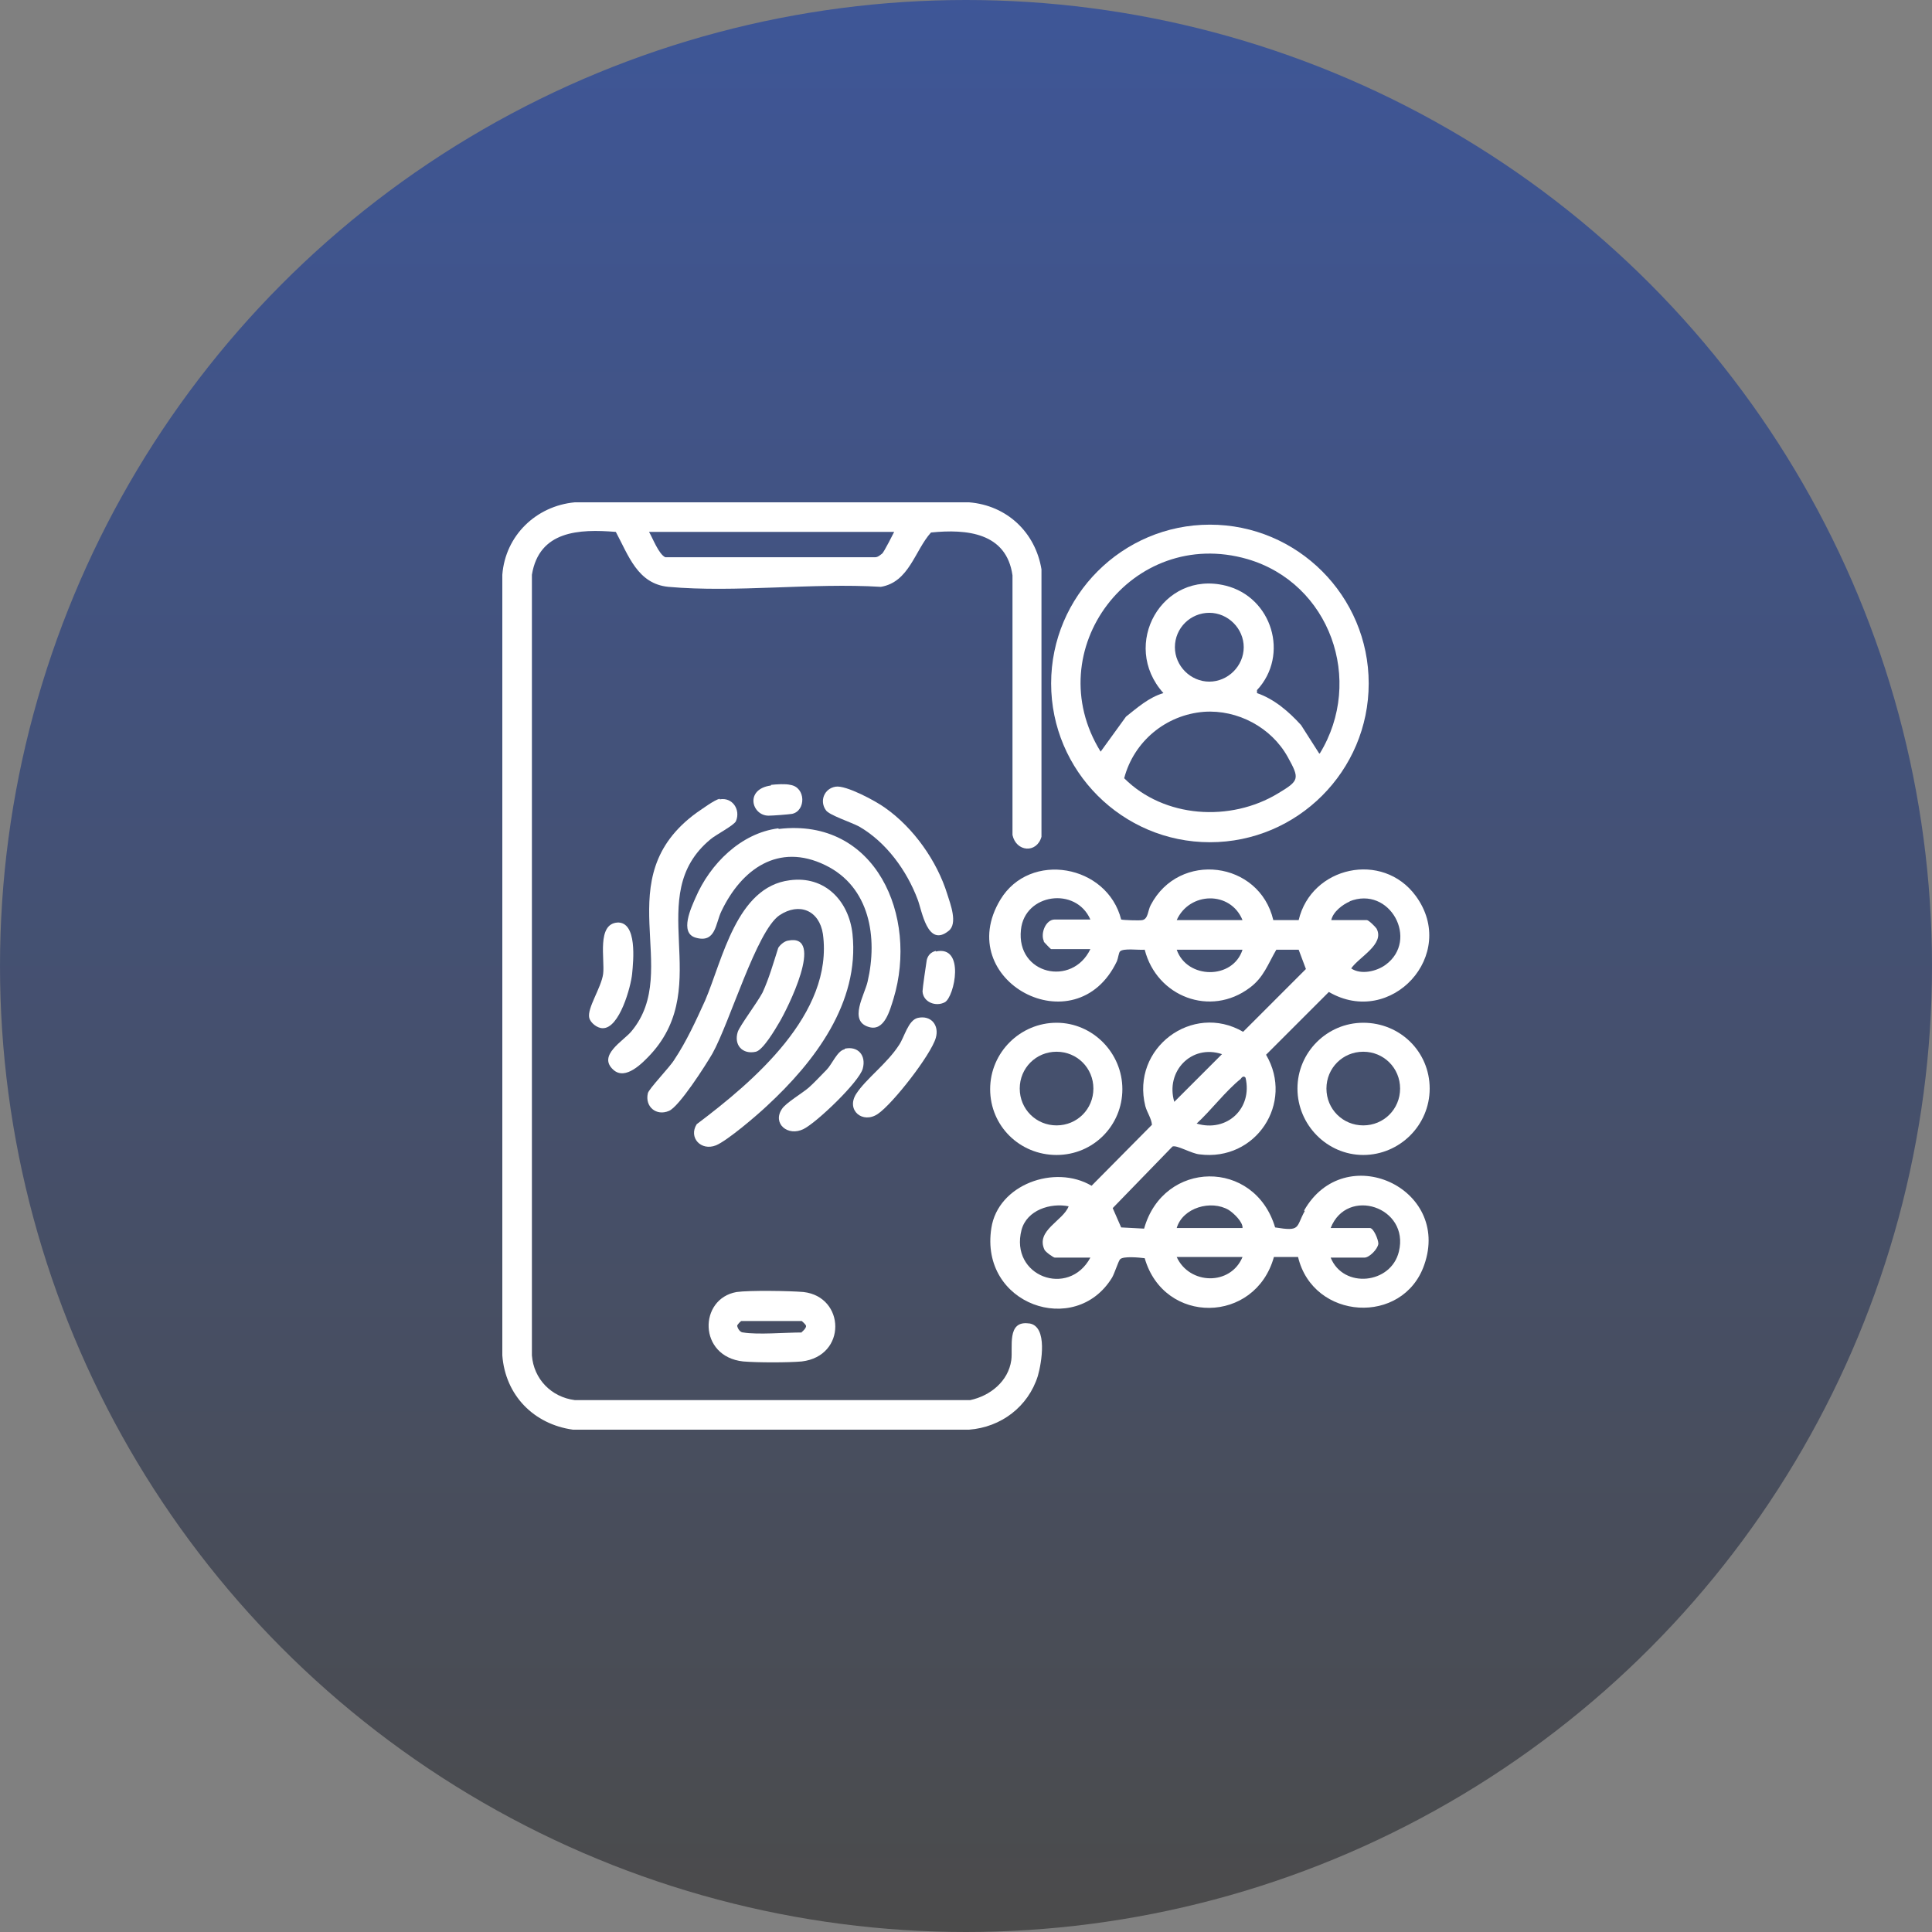 <?xml version="1.0" encoding="UTF-8"?>
<svg id="Layer_1" data-name="Layer 1" xmlns="http://www.w3.org/2000/svg" xmlns:xlink="http://www.w3.org/1999/xlink" viewBox="0 0 32 32">
  <rect x="0" y="0" width="32" height="32" fill="#808080" stroke="none"/>
  <defs>
    <style>
      .cls-1 {
        fill: url(#linear-gradient);
      }

      .cls-2 {
        fill: #fff;
      }
    </style>
    <linearGradient id="linear-gradient" x1="16" y1="34" x2="16" y2="2" gradientTransform="translate(0 34) scale(1 -1)" gradientUnits="userSpaceOnUse">
      <stop offset="0" stop-color="#3e5697"/>
      <stop offset="1" stop-color="#4b4b4b"/>
    </linearGradient>
  </defs>
  <circle class="cls-1" cx="16" cy="16" r="16"/>
  <g>
    <path class="cls-2" d="M17.04,21.92c-.37-.05-.26.4-.29.61-.05.35-.35.59-.68.66h-6.55c-.39-.05-.68-.35-.71-.74v-12.93c.12-.73.78-.76,1.39-.71.21.39.36.86.87.91,1.12.1,2.38-.07,3.52,0,.47-.08.56-.6.83-.9.59-.06,1.25,0,1.35.71v4.3c.06.28.4.31.48.03v-4.43c-.1-.61-.57-1.06-1.2-1.11h-6.53c-.64.06-1.15.55-1.2,1.2v12.93c.05.66.52,1.14,1.17,1.23h6.56c.53-.04.98-.38,1.14-.89.06-.21.17-.82-.14-.87ZM14.81,8.81s-.17.34-.2.36c-.04.03-.07.06-.12.06h-3.47c-.11-.05-.21-.32-.27-.42h4.07Z"/>
    <path class="cls-2" d="M20.04,8.69c-1.45,0-2.63,1.18-2.63,2.63s1.18,2.63,2.63,2.63,2.63-1.18,2.63-2.63-1.18-2.63-2.63-2.63ZM21.17,13.14c-.79.48-1.89.41-2.55-.25.16-.61.69-1.05,1.32-1.1.56-.04,1.12.26,1.39.75.2.36.19.39-.16.6ZM19.46,10.72c0-.32.26-.57.57-.57s.57.26.57.57-.26.57-.57.57-.57-.26-.57-.57ZM21.85,12.48l-.3-.47c-.2-.22-.44-.43-.73-.53v-.05c.54-.58.25-1.54-.52-1.73-1.05-.26-1.75.98-1.03,1.78-.24.07-.43.24-.62.39l-.42.58c-1.04-1.68.52-3.74,2.43-3.19,1.37.4,1.94,2.01,1.2,3.22Z"/>
    <g>
      <path class="cls-2" d="M13.08,14.58c.58-.08.98.34,1.04.89.12,1.14-.63,2.12-1.42,2.85-.17.16-.65.57-.84.65-.25.1-.46-.13-.32-.35.93-.7,2.27-1.83,2.09-3.15-.06-.39-.39-.53-.72-.31-.38.26-.82,1.77-1.11,2.29-.11.19-.55.88-.72.95-.21.09-.4-.07-.35-.29.01-.07.37-.44.44-.56.2-.3.36-.65.51-.98.29-.68.52-1.88,1.4-1.99Z"/>
      <path class="cls-2" d="M12.9,13.73c1.61-.19,2.31,1.45,1.9,2.81-.06.19-.15.55-.41.47-.34-.1-.07-.53-.02-.75.17-.73.04-1.57-.7-1.93-.78-.38-1.39.07-1.72.76-.1.2-.09.54-.43.44-.27-.08-.07-.5,0-.66.24-.56.75-1.07,1.37-1.15Z"/>
      <path class="cls-2" d="M11.92,13.24c.21-.04.35.17.27.36-.03.07-.34.23-.42.3-1.14.94.07,2.4-.99,3.56-.14.15-.42.44-.62.26-.27-.24.17-.48.3-.64.85-1.02-.42-2.53,1.08-3.62.09-.06.29-.21.38-.23Z"/>
      <path class="cls-2" d="M13.84,13.03c.17-.03.67.24.82.35.47.33.86.88,1.03,1.43.05.16.18.49.02.61-.35.28-.44-.34-.51-.52-.18-.48-.52-.95-.97-1.21-.13-.07-.5-.19-.55-.27-.11-.15-.03-.36.16-.39Z"/>
      <path class="cls-2" d="M13.05,15.58c.63-.13-.02,1.15-.14,1.35-.07.12-.27.46-.39.49-.22.05-.37-.11-.3-.33.04-.11.32-.48.41-.65.11-.24.18-.49.26-.74.03-.05.1-.11.16-.12Z"/>
      <path class="cls-2" d="M15.2,16.86c.22-.05.36.12.3.33-.08.28-.71,1.09-.96,1.26s-.53-.06-.36-.33c.16-.25.51-.5.71-.81.09-.13.15-.41.31-.45Z"/>
      <path class="cls-2" d="M10.22,15.28c.34-.02.27.64.25.85s-.21.91-.49.9c-.09,0-.2-.09-.22-.17-.04-.16.2-.5.23-.73.03-.24-.11-.83.24-.85Z"/>
      <path class="cls-2" d="M13.99,17.37c.22-.05.36.11.3.33s-.76.89-.98,1c-.26.13-.52-.09-.36-.33.06-.1.35-.27.45-.36.09-.08.2-.2.29-.29s.18-.32.3-.34Z"/>
      <path class="cls-2" d="M15.5,15.76c.49-.11.31.75.15.84-.15.08-.36,0-.37-.18,0-.05.06-.46.07-.52.02-.08.07-.13.15-.15Z"/>
      <path class="cls-2" d="M12.77,13c.09-.01.24-.02.32,0,.26.04.26.43.03.48-.06.01-.32.03-.39.03-.28,0-.4-.44.04-.5Z"/>
    </g>
    <g>
      <path class="cls-2" d="M21.61,20.06c-.15.27-.06.34-.49.27-.34-1.14-1.85-1.12-2.17.02l-.38-.02-.14-.32.99-1.02c.07-.03.32.12.45.13.93.12,1.57-.85,1.1-1.65l1.04-1.04c1.03.6,2.15-.62,1.44-1.59-.55-.75-1.73-.49-1.94.4h-.42c-.23-.98-1.56-1.15-2.03-.25-.05.09-.04.23-.14.25-.05.01-.32,0-.35-.01-.23-.91-1.51-1.14-2-.33-.81,1.34,1.25,2.45,1.93,1.02.02-.05.03-.14.05-.16.05-.06.32-.02.41-.03.2.78,1.09,1.12,1.74.63.23-.17.3-.39.44-.63h.37l.12.32-1.04,1.04c-.84-.49-1.86.27-1.62,1.23.03.11.1.2.11.31l-1,1.01c-.61-.36-1.55-.02-1.66.7-.2,1.27,1.39,1.82,2,.82.04-.07.1-.26.13-.3.05-.06.33-.03.41-.02.32,1.11,1.83,1.09,2.14-.02h.4c.25,1.05,1.74,1.14,2.09.13.45-1.28-1.32-2.08-1.99-.9ZM22.35,14.93c.67-.27,1.16.64.6,1.05-.15.11-.41.17-.57.06.13-.19.56-.4.42-.66-.02-.03-.13-.14-.16-.14h-.59c.03-.14.19-.26.31-.31ZM17.29,15.6s.11.12.12.12h.65c-.3.63-1.23.42-1.15-.32.06-.6.91-.72,1.15-.17h-.59c-.15,0-.24.23-.18.36ZM19.49,15.73h1.09c-.16.5-.92.49-1.09,0ZM19.49,15.24c.21-.47.89-.49,1.09,0h-1.09ZM20.55,17.87s.04-.07.08-.02c.12.51-.31.91-.81.76.24-.22.48-.54.73-.74ZM20.24,17.46l-.79.79c-.15-.5.28-.96.79-.79ZM16.92,20.37c.09-.33.48-.45.78-.39-.09.24-.55.4-.4.72.02.04.15.13.17.13h.59c-.36.67-1.34.31-1.14-.46ZM19.49,20.82h1.09c-.2.48-.88.46-1.09,0ZM19.49,20.34c.1-.34.57-.47.86-.3.08.05.24.2.23.3h-1.09ZM23.17,20.73c-.13.54-.92.62-1.13.1h.56c.08,0,.22-.14.23-.23,0-.07-.08-.26-.14-.26h-.65c.27-.69,1.31-.35,1.13.39Z"/>
      <path class="cls-2" d="M17.5,16.94c-.6,0-1.1.49-1.1,1.1s.49,1.09,1.1,1.09,1.09-.49,1.09-1.09-.49-1.1-1.09-1.1ZM17.5,18.64c-.34,0-.61-.27-.61-.61s.27-.61.61-.61.61.27.61.61-.27.61-.61.61Z"/>
      <path class="cls-2" d="M22.58,16.94c-.6,0-1.09.49-1.09,1.09s.49,1.1,1.09,1.1,1.1-.49,1.1-1.1-.49-1.09-1.1-1.09ZM22.58,18.64c-.34,0-.61-.27-.61-.61s.27-.61.61-.61.61.27.61.61-.27.61-.61.61Z"/>
    </g>
    <path class="cls-2" d="M13.31,21.4c-.23-.02-.9-.03-1.11,0-.63.11-.64,1.07.11,1.15.24.02.74.02.97,0,.75-.09.72-1.07.03-1.15ZM13.28,22.07c-.27,0-.73.04-.97,0-.05,0-.09-.06-.1-.11,0-.02.06-.08.07-.08h1s.07.06.07.08c.01.03-.06.1-.07.1Z"/>
  </g>
</svg>